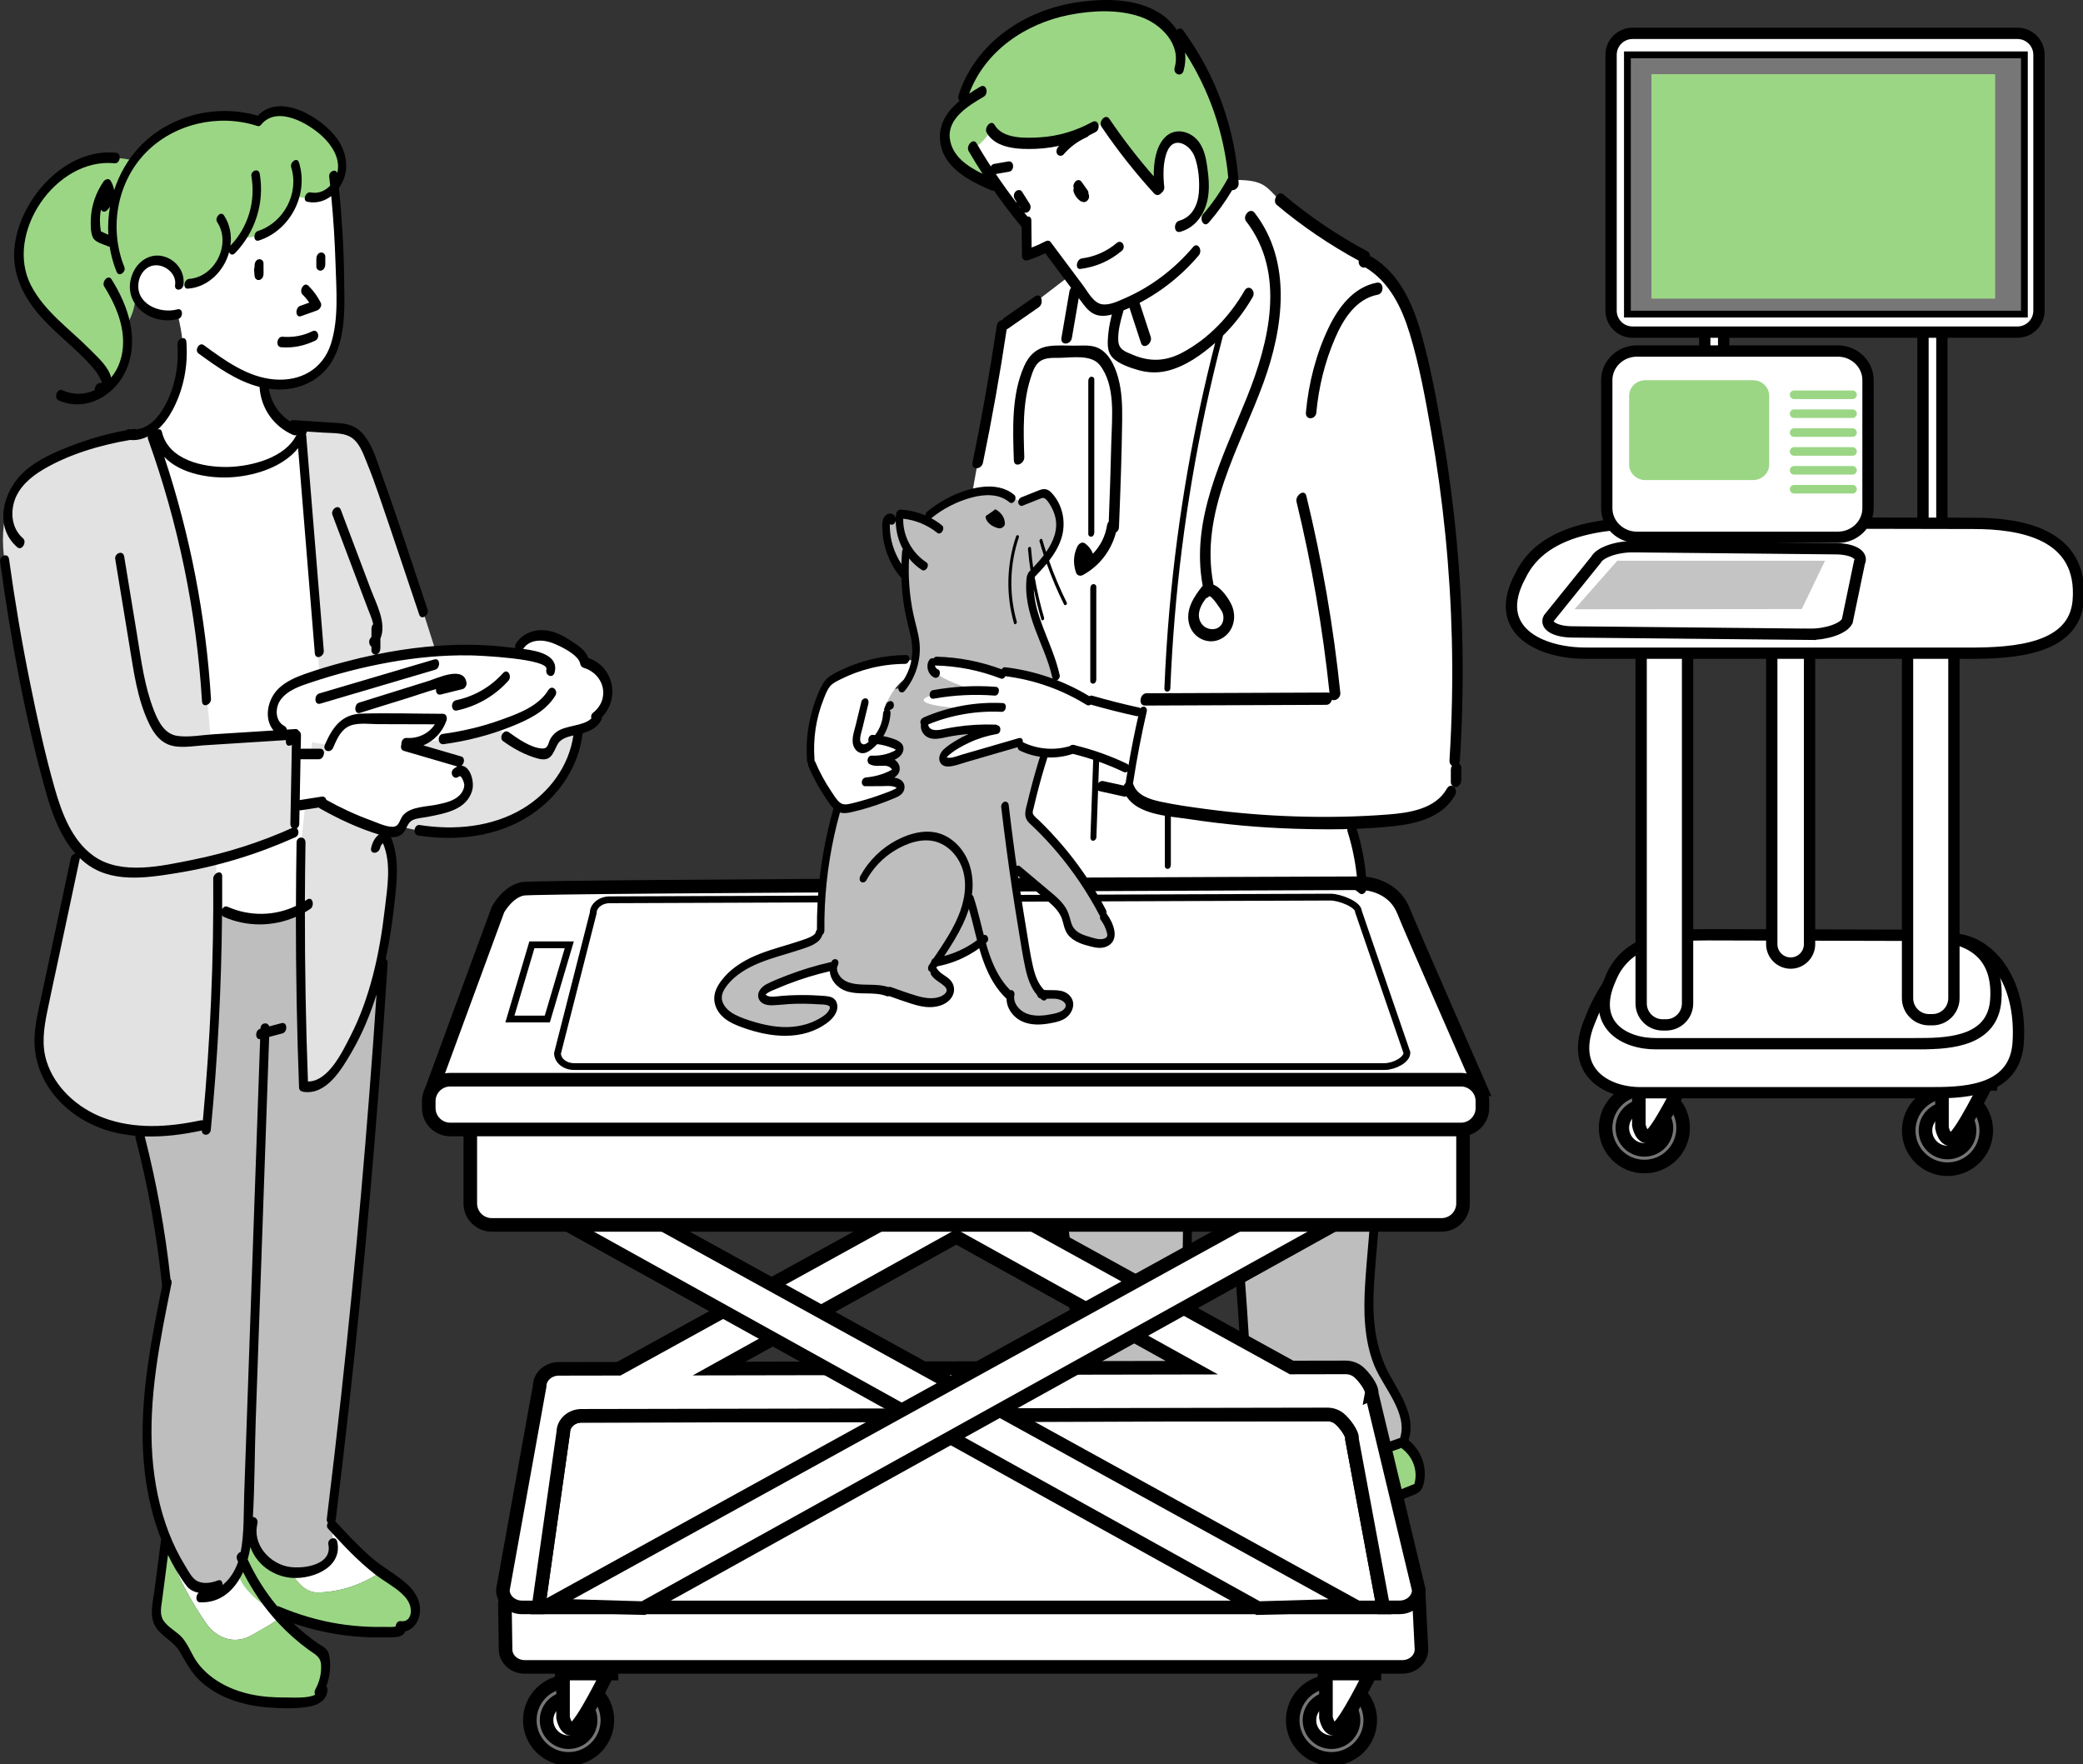 <svg fill="none" height="426" viewBox="0 0 503 426" width="503" xmlns="http://www.w3.org/2000/svg" xmlns:xlink="http://www.w3.org/1999/xlink"><rect x="0" y="0" width="503" height="426" fill="#333333" stroke="none"/><clipPath id="a"><path d="m0 0h503v426h-503z"/></clipPath><g clip-path="url(#a)"><path d="m60.708 394.892c2.257-1.353 4.864-2.587 6.78-4.257-.285-.364-.562-.744-.832-1.148 0 0-4.864-5.832-8.222-12.424 0 0 2.052-4.534 1.513-10.049 0 0-17.949-6.774-19.787 4.407-.111.673-.23 1.377-.341 2.097 2.986 6.529 6.02 13.049 10.504 19.206 2.598 3.023 6.487 4.321 10.385 2.16z" fill="#fff"/><path d="m78.443 400.186c-1.164-2.888-6.543-3.877-10.955-9.551-1.917 1.67-4.523 2.904-6.78 4.257-3.889 2.161-7.787.863-10.385-2.16-4.483-6.156-7.517-12.677-10.504-19.206-.951 5.801-2.044 12.709-2.044 15.21 0 2.809 1.355 4.051 3.786 6.481 2.432 2.429 3.224 4.099 5.014 7.019 1.798 2.92 7.921 8.277 18.147 9.029 10.226.76 13.284-.989 12.951-3.838 0 0 1.996-4.162.76-7.241z" fill="#9bd685"/><path d="m79.956 367.884c-3.596-3.592-18.242-8.72-19.906-1.376 1.941 3.26 4.238 6.473 7.145 9.377 3.026 3.023 4.761 8.214 9.085 8.641 5.664 0 11.145-1.851 15.779-5.033-3.953-3.331-9.093-8.601-12.104-11.601z" fill="#fff"/><path d="m67.195 375.876c-2.907-2.904-5.204-6.117-7.145-9.377-.04.166-.079.332-.103.514 0 0-4.325 9.615-1.838 14.585 2.163 4.32 8.547 7.889 8.547 7.889s12.872 5.643 27.36 4.859c4.222-.229 5.838-2.595 6.273-4.859.436-2.271-.918-5.499-4.538-7.343-.966-.491-2.25-1.448-3.691-2.659-4.634 3.181-10.115 5.033-15.779 5.033-4.325-.435-6.052-5.619-9.085-8.642z" fill="#9bd685"/><path d="m305.098 354.305c-6.344 1.978-10.091 5.863-9.513 9.322.721 4.297 3.747 5.04 10.812 4.32 7.066-.72 17.237-1.092 33.166-7.343 2.662-1.045 3.747-3.601 3.169-6.339-.579-2.738-2.234-4.898-3.676-6.339-1.433-1.432-8.871-4.613-15.359-2.738-6.487 1.876-8.087 5.833-18.599 9.117z" fill="#9bd685"/><path d="m262.427 72.668c-3.461 17.14-3.612 116.517.61 140.866l18.892-.079s21.149-81.009 19.28-141.942c0 0-7.224-8.214-20.904-8.214s-17.878 9.361-17.878 9.361z" fill="#fff"/><path d="m328.886 213.455h-46.949s-.19-31.171-.19-44.275c0-41.917 13.6-89.983 13.6-89.983s-7.525-13.579-8.721-23.518c0 0 4.135-12.242 11.415-12.242 7.279 0 7.604 1.551 11.176 5.112 3.573 3.569 20.635 13.722 20.635 13.722l-3.549 136.656s2.583 10.921 2.583 14.537z" fill="#fff"/><path d="m240.795 45.011 7.065 9.528v6.718s3.668-.673 5.189-1.551c0 0 6.796 9.52 9.37 12.962 2.575 3.442 5.505 2.849 7.953 1.44 0 0-1.608 4.898-1.608 7.636s.879 5.634 9.228 6.623c7.28.863 13.886-5.721 17.348-9.18 3.461-3.458 5.861-7.676 5.861-7.676s-4.277-6.497-8.309-13.2c0 0 2.448-4.906 2.012-10.533-.357-4.566-2.068-18.47-6.598-24.777-8.761-12.194-15.225-19.76-33.396-14.869-14.195 3.83-22.726 17.702-22.924 24.919s8.793 11.957 8.793 11.957z" fill="#fff"/><path d="m79.956 367.884c9.886-76.15 12.111-135.476 12.111-135.476l-19.589-12.749c-8.341 4.97-20.254 0-20.254 0l-25.91 3.672s3.168 29.097 7.422 49.981c4.254 20.883 6.63 37.24 6.63 37.24s-4.974 19.728-4.974 37.019c0 17.29 7.834 31.685 11.082 34.937 2.099 2.097 6.107 2.145 7.842 1.148 1.735-.997 5.624-5.184 5.624-16.642 0 0 0 11.561 10.274 12.638 10.274 1.084 10.923-4.646 9.735-11.776z" fill="#bebebe"/><path d="m36.382 103.958c-.974 19.118 8.761 95.609 15.858 115.701 0 0 11.034 5.318 20.254 0 0 0 19.367-50.994.333-116.888h-18.599c-6.923 0-17.846 1.187-17.846 1.187z" fill="#fff"/><path d="m42.869 75.866s1.624 5.943 1.188 9.401c-.436 3.458-.974 12.962-7.137 18.153 0 0 2.527 12.155 18.71 10.802 5.188-.436 14.71-2.699 17.3-10.153 0 0-8.539-.973-9.188-11.664 0 0 7.881 1.883 12.547-2.374 4.658-4.257 6.377-9.077 5.838-21.714-.539-12.638-1.386-22.775-1.386-22.775s-8.887-12.551-23.914-10.715c-15.034 1.836-30.758 13.089-24.112 36.512 1.838 6.481 10.163 4.534 10.163 4.534z" fill="#fff"/><path d="m32.271 38.815s-10.163-3.458-19.573 5.183c-9.41 8.641-9.212 21.54-4.761 28.093 5.339 7.85 18.385 15.993 18.385 21.279 0 0 6.274-4.859 4.214-14.909 0 0 2.162-2.92 2.162-7.13 0 0-1.22-6.813 4.713-8.23 5.774-1.385 5.774 5.967 5.774 5.967s8.539.111 11.137-8.428c0 0 2.273-.111 4.325-3.244 0 0 9.41.538 12.761-10.05 0 0 6.654 2.358 10.313-3.023 5.798-8.539-12.69-23.439-19.288-14.909 0 0-10.385-3.466-19.035.76-8.65 4.226-11.137 8.641-11.137 8.641z" fill="#9bd685"/><path d="m49.895 271.729s4.547-51.16 1.014-93.124c-4.475-53.226-14.535-74.647-14.535-74.647s-7.969 1.836-14.021 3.276c0 0 3.977 63.742-3.881 99.653-2.463 11.261-7.525 33.972-8.666 41.078-1.133 7.107 1.299 22.466 23.938 25.355 5.577.712 16.151-1.583 16.151-1.583z" fill="#e2e2e2"/><path d="m77.144 163.055-4.412 40.405s-.998 16.856.951 59.2c0 0 10.123.72 18.385-30.253 2.598-9.733 4.254-24.919.071-34.858 0 0 6.281 4.471 20.69 3.316 14.781-1.187 25.878-11.958 26.749-24.484l-34.314-19.016s-13.498-42.661-16.436-48.113c-2.487-4.606-4.182-5.928-7.929-5.928s-8.072-.553-8.072-.553 3.311 45.153 4.325 60.284z" fill="#e2e2e2"/><path d="m124.726 157.943c1.442-2.809 4.468-5.049 7.502-4.328 3.025.72 8.942 3.743 8.942 6.766 0 0 5.482 1.155 5.482 6.338s-2.598 5.761-2.598 5.761 1.663 2.184-4.468 3.885c-3.525.982-5.481 1.441-6.202 3.459s-2.099 3.205-5.038 1.709c-2.931-1.496-5.695-2.319-8.048-6.046 0 0 1.252-11.356 4.428-17.552z" fill="#fff"/><path d="m22.353 107.234 6.487 27.942s3.747 24.635 5.909 32.556 1.877 11.237 10.955 11.237c6.78 0 25.665-1.725 25.665-1.725l-.285 23.621s-18.171 8.642-36.619 10.082c-9.228.72-17.45-2.445-22.346-20.021-4.903-17.575-9.284-44.236-10.955-55.029-1.584-10.224 1.061-18.162 7.066-22.617 5.996-4.455 14.131-6.046 14.131-6.046z" fill="#e2e2e2"/><path d="m240.795 45.012-5.91-9.077s2.884-1.44 4.468-4.756c0 0 5.188 9.219 27.684-1.733 0 0 7.28 11.166 12.397 16.278 0 0-.364-10.184 3.461-12.384 3.826-2.208 10.955 4.606 6.63 18.153l1.585 1.583 6.923-9.654s-3.026-25.354-14.274-35.151c0 0-7.351-10.659-26.821-5.761-19.462 4.898-24.944 19.736-23.938 22.759 0 0-4.76 2.738-4.76 8.499 0 7.494 12.547 11.237 12.547 11.237z" fill="#9bd685"/><path d="m262.427 72.668s1.157 7.85 1.157 19.95c0 13.073.031 36.188.031 36.188l.404 13.508.087 22.094.674 18.311s-.761 24.041-1.735 30.815h-39.907s5.189-59.77 12.848-101.251c3.747-20.322 6.401-33.49 6.401-33.49l15.723-12.052 4.325 5.927z" fill="#fff"/><path d="m314.406 121.138s6.923 28.955 7.786 47.101l-45.633.862s-3.018 13.049-3.874 20.076c-.539 4.424 6.052 5.959 12.547 6.901 15.122 2.192 32.136 2.841 41.071 2.841s23.938-1.084 24.801-10.153c.864-9.077 1.236-47.773-2.74-74.615-2.448-16.563-5.949-37.977-11.676-45.233-3.541-4.479-6.836-6.663-6.836-6.663l-15.438 58.875z" fill="#fff"/><path d="m254.221 264.718s1.426 24.152 3.018 34.811c1.584 10.659 4.99 35.745 6.06 40.192 1.069 4.439 6.344 7.969 22.923 7.779 0 0 .753-65.08.753-70.35 0-1.235 4.428-1.591 9.767-2.152 0 0 4.768 49.031 4.768 66.891v12.385s18.607 1.012 37.562-6.339c0 0 2.004-5.444-2.812-12.392-4.824-6.948-6.424-11.957-5.624-22.617.8-10.659 3.073-37.018.602-49.838l-77.001 1.63z" fill="#bebebe"/><path d="m91.426 159.232c-8.111 1.535-26.259 4.772-25.665 13.398.285 4.178 8.04 10.619 41.523 5.903 11.248-1.583 31.051-7.502 25.894-16.587-2.44-4.296-18.108-7.177-41.752-2.714z" fill="#fff"/><path d="m71.67 182.142h6.519l1.434-2.28s1.988-6.219 7.763-6.219h16.729c3.763 0 3.169 4.035-5.766 6.481 0 0 7.644 2.445 12.254 3.6l.578 2.161s1.877 1.297 1.877 3.885-1.433 4.637-8.507 6.054c-4.325.862-6.234.68-7.454 3.814-.887 2.279-6.78.855-11.723-1.662-4.943-2.516-8.103-4.123-8.103-4.123l-6.171 1.1.578-12.819z" fill="#fff"/><path d="m406.441 272.339c0 5.159-4.19 9.338-9.362 9.338-5.173 0-9.363-4.187-9.363-9.338 0-5.152 4.19-9.338 9.363-9.338 5.172 0 9.362 4.186 9.362 9.338z" fill="#757575" stroke="#000" stroke-miterlimit="10" stroke-width="3.28"/><path d="m402.402 272.338c0 2.936-2.385 5.31-5.323 5.31-2.939 0-5.323-2.374-5.323-5.31s2.384-5.31 5.323-5.31c2.938 0 5.323 2.382 5.323 5.31z" fill="#fff" stroke="#000" stroke-miterlimit="10" stroke-width="3.28"/><path d="m395.748 260.745v10.952s.665 3.545 2.677 2.58c2.004-.965 8.024-13.207 8.024-13.207z" fill="#fff" stroke="#000" stroke-miterlimit="10" stroke-width="3.28"/><path d="m407.439 254.62h-12.032v6.442h12.032z" fill="#fff" stroke="#000" stroke-miterlimit="10" stroke-width="3.28"/><path d="m479.641 272.979c0 5.16-4.191 9.338-9.363 9.338-5.173 0-9.363-4.186-9.363-9.338 0-5.151 4.19-9.337 9.363-9.337 5.172 0 9.363 4.186 9.363 9.337z" fill="#757575" stroke="#000" stroke-miterlimit="10" stroke-width="3.28"/><path d="m475.609 272.98c0 2.936-2.385 5.31-5.323 5.31-2.939 0-5.323-2.374-5.323-5.31s2.384-5.31 5.323-5.31c2.938 0 5.323 2.382 5.323 5.31z" fill="#fff" stroke="#000" stroke-miterlimit="10" stroke-width="3.28"/><path d="m468.947 261.387v10.952s.665 3.545 2.677 2.58c2.004-.966 8.025-13.208 8.025-13.208z" fill="#fff" stroke="#000" stroke-miterlimit="10" stroke-width="3.28"/><path d="m480.647 255.27h-12.041v6.441h12.041z" fill="#fff" stroke="#000" stroke-miterlimit="10" stroke-width="3.28"/><path d="m467.157 263.855h-70.863c-8.452.056-17.767-5.167-12.206-17.805 4.515-11.664 13.347-19.815 21.767-19.815l65.571.523c8.421 0 16.975 9.464 15.914 25.117-.8 11.047-11.755 11.973-20.175 11.973z" fill="#fff" stroke="#000" stroke-miterlimit="10" stroke-width="2.73"/><path d="m463.759 252.017h-63.86c-7.621.047-16.009-4.534-11.003-15.645 4.064-10.256 15.834-10.659 23.415-10.659l52.169.134c7.588 0 18.416 1.892 17.458 15.645-.721 9.71-10.591 10.517-18.179 10.517z" fill="#fff" stroke="#000" stroke-miterlimit="10" stroke-width="2.73"/><path d="m432.407 232.55c-2.511 0-4.563-2.05-4.563-4.558v-70.477c0-2.508 2.052-4.558 4.563-4.558s4.562 2.05 4.562 4.558v70.477c0 2.508-2.051 4.558-4.562 4.558z" fill="#fff" stroke="#000" stroke-miterlimit="10" stroke-width="2.73"/><path d="m466.642 129.739c-1.259 0-2.281-1.029-2.281-2.279v-49.751c0-1.25 1.029-2.279 2.281-2.279s2.281 1.029 2.281 2.279v49.751c0 1.258-1.029 2.279-2.281 2.279z" fill="#fff" stroke="#000" stroke-miterlimit="10" stroke-width="2.73"/><path d="m413.943 129.32c-1.26 0-2.282-1.029-2.282-2.279v-49.751c0-1.25 1.03-2.279 2.282-2.279 1.259 0 2.281 1.029 2.281 2.279v49.751c0 1.258-1.03 2.279-2.281 2.279z" fill="#fff" stroke="#000" stroke-miterlimit="10" stroke-width="2.73"/><path d="m402.322 141.341h-.831c-2.866 0-5.189 2.32-5.189 5.183v95.768c0 2.862 2.323 5.183 5.189 5.183h.831c2.866 0 5.189-2.321 5.189-5.183v-95.768c0-2.863-2.323-5.183-5.189-5.183z" fill="#fff" stroke="#000" stroke-miterlimit="10" stroke-width="2.73"/><path d="m465.818 140.098h.824c2.867 0 5.188 2.326 5.188 5.183v95.76c0 2.864-2.329 5.183-5.188 5.183h-.824c-2.867 0-5.188-2.327-5.188-5.183v-95.76c0-2.865 2.329-5.183 5.188-5.183z" fill="#fff" stroke="#000" stroke-miterlimit="10" stroke-width="2.73"/><path d="m475.522 157.721h-92.432c-11.026.055-23.169-5.437-15.922-18.739 5.886-12.282 22.916-12.764 33.895-12.764l75.504.158c10.979 0 26.655 2.263 25.277 18.747-1.038 11.632-15.328 12.606-26.314 12.606z" fill="#fff" stroke="#000" stroke-miterlimit="10" stroke-width="2.73"/><path d="m487.181 8.056h-92.954c-2.865 0-5.188 2.321-5.188 5.183v61.772c0 2.863 2.323 5.183 5.188 5.183h92.954c2.866 0 5.189-2.321 5.189-5.183v-61.772c0-2.863-2.323-5.183-5.189-5.183z" fill="#fff" stroke="#000" stroke-miterlimit="10" stroke-width="2.73"/><path d="m488.845 13.239h-95.862v62.603h95.862z" fill="#777" stroke="#000" stroke-miterlimit="10" stroke-width="1.64"/><path d="m481.787 17.908h-82.997v54.199h82.997z" fill="#9bd685"/><path d="m443.805 129.739h-48.525c-4 0-7.279-3.157-7.279-7.011v-30.957c0-3.854 3.271-7.011 7.279-7.011h48.525c4.001 0 7.28 3.157 7.28 7.011v30.957c0 3.854-3.272 7.011-7.28 7.011z" fill="#fff" stroke="#000" stroke-miterlimit="10" stroke-width="2.73"/><path d="m423.321 115.923h-26.013c-2.146 0-3.905-1.694-3.905-3.759v-16.602c0-2.065 1.759-3.759 3.905-3.759h26.013c2.147 0 3.905 1.694 3.905 3.759v16.602c0 2.065-1.758 3.759-3.905 3.759z" fill="#9bd685"/><path d="m437.041 153.155-57.389-.57c-4.04-.039-6.582-1.519-5.664-3.284l11.415-14.149c.927-1.765 4.982-3.181 9.022-3.141l48.937.49c4.04.04 6.582 1.52 5.663 3.284l-2.962 14.228c-.919 1.765-4.983 3.182-9.022 3.134z" fill="#fff" stroke="#000" stroke-miterlimit="10" stroke-width="2.73"/><path d="m447.346 96.361h-14.107c-.571 0-1.038-.467-1.038-1.037 0-.57.467-1.037 1.038-1.037h14.107c.57 0 1.038.467 1.038 1.037 0 .57-.468 1.037-1.038 1.037z" fill="#9bd685"/><path d="m447.346 100.927h-14.107c-.571 0-1.038-.467-1.038-1.037s.467-1.037 1.038-1.037h14.107c.57 0 1.038.467 1.038 1.037s-.468 1.037-1.038 1.037z" fill="#9bd685"/><path d="m447.346 105.485h-14.107c-.571 0-1.038-.466-1.038-1.036s.467-1.037 1.038-1.037h14.107c.57 0 1.038.467 1.038 1.037s-.468 1.036-1.038 1.036z" fill="#9bd685"/><path d="m447.346 110.043h-14.107c-.571 0-1.038-.467-1.038-1.037 0-.569.467-1.036 1.038-1.036h14.107c.57 0 1.038.467 1.038 1.036 0 .57-.468 1.037-1.038 1.037z" fill="#9bd685"/><path d="m447.346 114.602h-14.107c-.571 0-1.038-.467-1.038-1.037s.467-1.037 1.038-1.037h14.107c.57 0 1.038.467 1.038 1.037s-.468 1.037-1.038 1.037z" fill="#9bd685"/><path d="m447.346 119.167h-14.107c-.571 0-1.038-.467-1.038-1.037 0-.569.467-1.036 1.038-1.036h14.107c.57 0 1.038.467 1.038 1.036 0 .57-.468 1.037-1.038 1.037z" fill="#9bd685"/><path d="m287.466 274.704c-2.234.863-1.584 4.677-1.6 6.45-.095 7.296-.19 14.6-.277 21.896-.183 14.347-.365 28.694-.555 43.041-3.652.174-7.303-.079-10.884-.879-3.311-.743-8.634-1.685-9.695-5.428-1.164-4.099-1.568-8.594-2.25-12.796-.657-4.044-1.275-8.088-1.853-12.139-2.369-16.634-4.032-33.355-5.03-50.123-.103-1.686-2.25-.808-2.163.617.84 14.094 2.147 28.148 3.945 42.154.919 7.138 1.965 14.26 3.145 21.366.578 3.482 1.156 6.964 1.814 10.43.467 2.461 1.212 4.448 3.485 5.729 5.878 3.316 13.799 4.036 20.389 3.546.618-.048 1.228-.602 1.236-1.251.15-11.878.301-23.756.459-35.634.079-5.863.151-11.735.222-17.599.04-2.864.071-5.721.111-8.586.024-1.575.04-3.149.063-4.724.008-.871.182-2.24.032-3.063.515.459 1.394.38 1.663-.609.389-1.432-.586-3.031-2.249-2.39z" fill="#000"/><path d="m297.708 274.435c-.158-1.677-2.305-.815-2.163.618 2.139 22.22 3.779 44.488 4.92 66.788.087 1.686 2.233.807 2.162-.617-1.141-22.3-2.78-44.56-4.919-66.789z" fill="#000"/><path d="m340.141 347.776c1.846-5.61-1.924-10.991-4.57-15.787-3.731-6.782-4.246-14.252-3.778-21.841.475-7.763 1.441-15.463 1.608-23.249.174-8.072-.151-16.144-.951-24.176-.166-1.677-2.305-.815-2.162.618.808 8.095 1.156 16.238.942 24.373-.198 7.502-1.125 14.924-1.584 22.395-.404 6.544-.285 13.349 2.178 19.522 2.123 5.318 8.23 11.569 6.258 17.615-.087 0-.174.016-.261.04-1.292.459-2.575.91-3.866 1.369-.626.221-1.03.878-.958 1.543.063.569.586 1.147 1.204.926 1.291-.459 2.582-.91 3.865-1.369.095-.032.19-.088.277-.143 2.789 1.994 4.135 5.429 3.2 8.721-3.643 1.448-7.287 2.896-10.931 4.344-1.227.491-1.18 3.039.254 2.469 2.962-1.179 5.933-2.358 8.895-3.537 2.495-.989 3.652-1.156 4.143-3.917.657-3.712-.824-7.597-3.747-9.924z" fill="#000"/><path d="m248.66 49.237c-.625-.989-1.251-1.97-1.877-2.96-.349-.554-1.109-.459-1.521-.048-.467.459-.594 1.234-.238 1.796.135.206.262.411.397.625-.016.467.182.886.641 1.124-.032-.016-.055-.032-.071-.04.008 0 .016.016.039.032.056.04.111.079.167.127.008 0 .024.024.032.032.039.063.079.127.118.182 0 .008.008.024.008.024.024.063.024.245.032.087 0-.016 0-.032 0-.04v.135c.032.451.38.878.808.95.38.214.911.095 1.228-.222.467-.459.594-1.234.237-1.796z" fill="#000"/><path d="m262.918 46.966c-.023-.063-.063-.127-.087-.198.032-.277-.024-.562-.198-.807-.047-.063-.095-.127-.142-.19-.008-.016-.016-.04-.032-.055l-1.291-1.828c-.887-1.179-2.353.451-1.87 1.551-.103.293-.126.617-.023.926.301.863.823 1.606 1.56 2.144.166.127.341.182.499.19.903.491 1.996-.736 1.576-1.741z" fill="#000"/><path d="m269.628 58.709c-2.393 2.01-5.268 3.276-8.373 3.688-1.323.174-1.743 2.73-.317 2.54 3.755-.491 7.066-1.947 9.965-4.384 1.109-.934.008-2.928-1.283-1.852z" fill="#000"/><path d="m243.44 38.989c-1.132.198-2.257.396-3.39.594-1.323.23-1.283 2.738.253 2.469 1.133-.198 2.258-.396 3.391-.594 1.323-.23 1.283-2.738-.254-2.469z" fill="#000"/><path d="m261.667 30.886c-2.353 1.052-4.42 2.603-6.107 4.55-.412.475-.65 1.234-.238 1.796.364.491 1.117.522 1.521.048 1.568-1.812 3.43-3.189 5.616-4.17 1.251-.562.697-2.896-.792-2.232z" fill="#000"/><path d="m146.668 415.364c0 5.16-4.191 9.338-9.363 9.338-5.173 0-9.363-4.186-9.363-9.338 0-5.151 4.19-9.338 9.363-9.338 5.172 0 9.363 4.187 9.363 9.338z" fill="#757575" stroke="#000" stroke-miterlimit="10" stroke-width="3.28"/><path d="m142.628 415.365c0 2.935-2.384 5.309-5.323 5.309s-5.323-2.381-5.323-5.309 2.384-5.31 5.323-5.31 5.323 2.374 5.323 5.31z" fill="#fff" stroke="#000" stroke-miterlimit="10" stroke-width="3.28"/><path d="m135.966 403.771v10.953s.666 3.545 2.678 2.579c2.004-.965 8.024-13.207 8.024-13.207z" fill="#fff" stroke="#000" stroke-miterlimit="10" stroke-width="3.28"/><path d="m147.674 397.654h-12.04v6.442h12.04z" fill="#fff" stroke="#000" stroke-miterlimit="10" stroke-width="3.28"/><path d="m330.89 415.364c0 5.16-4.191 9.338-9.363 9.338-5.173 0-9.363-4.186-9.363-9.338 0-5.151 4.19-9.338 9.363-9.338 5.172 0 9.363 4.187 9.363 9.338z" fill="#757575" stroke="#000" stroke-miterlimit="10" stroke-width="3.28"/><path d="m326.85 415.365c0 2.935-2.384 5.309-5.323 5.309s-5.323-2.381-5.323-5.309 2.384-5.31 5.323-5.31 5.323 2.374 5.323 5.31z" fill="#fff" stroke="#000" stroke-miterlimit="10" stroke-width="3.28"/><path d="m320.188 403.771v10.953s.665 3.545 2.677 2.579c2.005-.965 8.025-13.207 8.025-13.207z" fill="#fff" stroke="#000" stroke-miterlimit="10" stroke-width="3.28"/><path d="m331.896 397.654h-12.041v6.442h12.041z" fill="#fff" stroke="#000" stroke-miterlimit="10" stroke-width="3.28"/><path d="m338.636 402.497h-211.922c-2.542 0-4.626-1.899-4.626-4.217l-.166-10.984c0-2.319 11.113-42.4 13.664-42.4l190.012-.348c1.165 0 2.234.396 3.05 1.052 1.196.958 14.195 37.929 13.941 39.361l.665 13.319c0 2.318-2.083 4.217-4.625 4.217z" fill="#fff" stroke="#000" stroke-miterlimit="10" stroke-width="3.28"/><path d="m323.396 342.53c-.776-.617-1.79-.989-2.891-.989l-180.103.332c-2.408 0-4.388 1.789-4.388 3.973l-5.996 42.289h204.008l-7.556-40.611c.245-1.354-1.941-4.084-3.074-4.986z" fill="#fff" stroke="#000" stroke-miterlimit="10" stroke-width="3.28"/><path d="m331.222 336.523c.262-1.432-2.043-4.336-3.239-5.294-.816-.656-1.886-1.052-3.05-1.052l-13.038.024-69.136-38.103 85.461-47.433h-23.066l-74.229 40.904-74.221-40.904h-23.067l85.462 47.433-69.683 38.403-14.487.024c-2.543 0-4.626 1.899-4.626 4.218l-8.872 49.173c0 2.319 2.083 4.21 4.626 4.21h3.968l5.997-42.289c0-2.184 1.972-3.972 4.388-3.972l180.103-.332c1.109 0 2.115.371 2.891.989 1.133.902 3.319 3.64 3.073 4.985l7.557 40.611h3.945c2.543 0 4.626-1.899 4.626-4.209l-11.367-47.394zm-100.305-37.849 56.897 31.574-114.175.214z" fill="#fff" stroke="#000" stroke-miterlimit="10" stroke-width="3.28"/><path d="m338.914 219.952c-2.678-6.679-10.028-6.679-10.028-6.679s-198.94.665-202.615 1.338c-3.676.665-6.02 5.009-6.02 5.009l-15.716 42.756 253.096.665s-16.998-38.776-18.725-43.089z" fill="#fff" stroke="#000" stroke-miterlimit="10" stroke-width="3.28"/><path d="m334.399 257.532h-195.795c-2.186 0-3.976-1.448-3.976-3.213l8.618-33.845c0-1.765 1.79-3.205 3.976-3.205l174.075-.649c2.186 0 6.749 1.741 6.749 3.506l11.699 34.067c0 1.764-3.16 3.339-5.346 3.339z" fill="#fff" stroke="#000" stroke-miterlimit="10" stroke-width="1.64"/><path d="m132.164 246.051h-9.03l5.307-17.916h9.03z" fill="#fff" stroke="#000" stroke-miterlimit="10" stroke-width="1.64"/><path d="m132.291 293.103 171.516 95.197 23.067-.672-171.517-94.525z" fill="#fff" stroke="#000" stroke-miterlimit="10" stroke-width="3.28"/><path d="m326.874 293.103-171.517 95.197-23.066-.672 171.516-94.525z" fill="#fff" stroke="#000" stroke-miterlimit="10" stroke-width="3.28"/><path d="m118.754 268.104h229.348c2.868 0 5.189 2.327 5.189 5.184v17.298c0 2.865-2.329 5.184-5.189 5.184h-229.348c-2.868 0-5.189-2.327-5.189-5.184v-17.298c0-2.865 2.329-5.184 5.189-5.184z" fill="#fff" stroke="#000" stroke-miterlimit="10" stroke-width="3.28"/><path d="m108.726 260.706h244.058c2.867 0 5.188 2.327 5.188 5.183v1.654c0 2.865-2.329 5.183-5.188 5.183h-244.058c-2.868 0-5.189-2.326-5.189-5.183v-1.654c0-2.864 2.329-5.183 5.189-5.183z" fill="#fff" stroke="#000" stroke-miterlimit="10" stroke-width="3.28"/><g fill="#000"><path d="m249.936 71.568c-2.472 1.725-4.951 3.442-7.423 5.167-.205.142-.348.332-.459.538-.602.063-1.228.53-1.354 1.361-1.648 11.071-3.597 22.086-5.854 33.046-.396 1.931 2.162 1.772 2.519.047 2.202-10.683 4.111-21.421 5.727-32.207.111-.04.229-.095.348-.182l7.422-5.167c1.291-.902.642-3.688-.926-2.603z"/><path d="m323.658 167.288c-1.648-16.017-4.405-31.899-8.207-47.543-.443-1.836-2.74-.095-2.368 1.424 3.691 15.186 6.337 30.601 7.969 46.135-.119-.048-.254-.079-.412-.079-14.599.055-29.198.118-43.796.174-1.577 0-2.076 2.975-.365 2.967 14.599-.055 29.198-.118 43.796-.174.697 0 1.188-.585 1.363-1.242.776.459 2.146-.42 2.02-1.67z"/><path d="m349.385 190.435c-2.812 4.962-9.148 5.848-14.329 6.244-7.374.57-14.789.688-22.179.459-7.256-.23-14.496-.823-21.688-1.789-3.62-.482-7.28-.989-10.852-1.756-2.59-.562-5.703-1.449-6.662-4.21-.626-1.805-2.891-.079-2.368 1.424 2.075 5.967 10.622 6.188 15.787 6.972 8.42 1.282 16.911 2.057 25.419 2.326 8.047.254 16.262.246 24.278-.649 5.592-.625 11.604-2.223 14.575-7.462.871-1.543-.998-3.284-1.973-1.559z"/><path d="m332.45 68.261c-5.608 1.076-9.228 5.919-11.573 10.778-3.089 6.41-4.871 13.453-5.529 20.527-.182 1.955 2.353 1.836 2.519.048.571-6.165 2.044-12.179 4.492-17.876 1.996-4.653 5.045-9.567 10.384-10.596 1.537-.293 1.497-3.221-.293-2.88z"/><path d="m352.316 184.334c.111-.198.198-.428.214-.705 1.101-17.631.864-35.325-.768-52.916-.824-8.863-1.996-17.702-3.517-26.471-1.402-8.071-2.899-16.253-5.173-24.127-2.02-7.003-5.259-14.117-11.723-18.043-1.465-.894-2.947 1.709-1.6 2.524 5.822 3.537 8.769 9.702 10.686 16.009 2.328 7.66 3.762 15.661 5.148 23.535 2.915 16.578 4.595 33.378 5.006 50.21.238 9.749.04 19.506-.57 29.24-.039.665.23 1.084.602 1.29-.19.332-.277.736-.277 1.123v2.92c0 .713.729 1.267 1.41 1.085.8-.222 1.117-1.053 1.117-1.797v-2.92c0-.396-.23-.744-.547-.942z"/><path d="m44.279 68.854c.475-3.189-1.711-6.125-4.792-6.948-3.176-.847-6.123 1.092-7.383 3.973-3.137 7.17 4.182 12.986 10.979 11.11 1.196-.332 1.164-2.675-.23-2.295-4.309 1.195-10.274-1.385-9.371-6.631.38-2.208 2.099-4.154 4.483-4.004 2.376.15 4.689 2.295 4.317 4.756-.23 1.551 1.79 1.44 2.004.04z"/><path d="m62.719 41.988c-.261-1.543-2.234-.752-2.012.57 1.046 6.101-.776 12.282-5.062 16.768.341-2.501-.095-5.096-1.56-7.312-.792-1.203-2.321.586-1.64 1.622 3.462 5.254-.483 13.247-6.772 13.706-1.244.095-1.64 2.461-.293 2.358 4.919-.364 8.713-4.273 9.949-8.816.238.562.824.871 1.434.237 4.887-5.065 7.153-12.187 5.957-19.142z"/><path d="m72.201 39.251c-.452-1.448-2.257-.071-1.885 1.132 1.964 6.291-1.79 13.382-8.04 15.399-1.18.38-1.141 2.738.23 2.295 7.644-2.469 12.088-11.19 9.695-18.826z"/><path d="m103.244 147.173c-3.612-10.715-7.034-21.524-10.899-32.152-1.363-3.735-2.764-9.417-6.377-11.696-1.846-1.163-4.103-1.163-6.21-1.305-2.97-.198-5.941-.396-8.903-.586-.317-.024-.586.111-.784.316-2.772-1.748-4.642-4.597-5.133-7.873.444.055.887.103 1.331.135 6.004.396 11.692-2.247 14.432-7.739 2.907-5.824 2.479-12.883 2.4-19.198-.095-7.241-.523-14.473-1.252-21.683.277-.396.531-.815.752-1.25 1.798-3.561 1.022-7.565-1.252-10.723-3.588-4.978-13.719-11.213-19.098-5.468-10.028-2.983-21.514-.071-28.674 7.644-2.764 2.975-4.784 6.536-6.02 10.343-.111-.783-.388-1.559-.84-2.295-.444-.72-1.355-.34-1.727.206-1.814 2.643-2.907 5.706-3.05 8.918-.055 1.361-.095 3.086.404 4.384.531 1.393 2.479 1.741 3.771 2.326.127.055.245.079.364.079.325 2.065.879 4.107 1.671 6.062.57 1.409 2.361.048 1.885-1.132-3.731-9.227-1.853-20.401 5.149-27.602 6.796-6.995 17.514-9.464 26.758-6.529.063.024.127.032.19.04.269.15.61.103.943-.301 3.865-4.748 11.533-.261 14.876 2.92 2.147 2.042 4.095 5.041 3.612 8.135-.032.206-.079.411-.127.609-.388-1.132-2.083-.356-1.941.871.087.728.158 1.464.238 2.192-1.204 1.266-2.867 2.018-4.697 1.638-1.267-.261-2.067 2.01-.816 2.263 2.163.451 4.159-.15 5.767-1.377.523 5.444.871 10.905 1.038 16.373.182 6.252.816 13.231-1.109 19.293-1.949 6.141-7.359 9.124-13.648 8.61-6.487-.53-11.985-4.59-17.07-8.293-1.101-.807-2.289 1.266-1.275 2.01 4.507 3.284 9.307 6.726 14.765 8.095v.127c.341 5.08 3.454 9.472 8.135 11.475.277.118.539.094.768-.024-2.662 5.531-10.852 7.581-16.357 7.739-5.988.166-14.52-1.591-16.12-8.412-.158-.68-.618-.791-1.061-.585 1.545-1.385 2.812-3.182 3.723-4.931 2.614-5.017 3.667-10.636 3.232-16.262-.127-1.686-2.273-.815-2.163.617.348 4.55-.372 9.092-2.257 13.263-1.45 3.213-3.992 6.845-7.652 7.24-.174-.095-.388-.134-.65-.095-.198.032-.404.072-.602.103-.135-.016-.277-.031-.412-.055-.317-.048-.586.063-.784.253-4.555.831-8.998 2.113-13.323 3.775-3.881 1.495-7.794 3.197-10.995 5.927-5.252 4.479-7.921 13.421-1.996 18.549 1.101.957 2.4-1.282 1.378-2.161-2.614-2.263-3.089-5.911-2.044-9.084 1.109-3.355 3.976-5.777 6.923-7.526 6.274-3.703 13.783-5.911 20.983-7.13 1.552.151 2.986-.197 4.293-.862-.04.213-.032.435.04.649 7.327 20.392 11.715 41.719 13.038 63.346.103 1.686 2.25.807 2.163-.617-1.22-19.878-5.022-39.535-11.28-58.432 3.992 4.21 11.319 5.333 16.769 4.882 5.553-.459 11.993-2.556 15.549-6.995 1.347 16.515 2.693 33.022 4.04 49.537.135 1.686 2.281.816 2.163-.617-1.41-17.291-2.82-34.589-4.238-51.88-.008-.134-.04-.245-.071-.348.087-.229.166-.459.238-.696 1.355.087 2.717.182 4.072.269 2.345.158 5.252-.072 7.161 1.543 1.711 1.456 2.511 3.941 3.335 5.951 1.006 2.437 1.893 4.922 2.757 7.414 3.327 9.647 6.527 19.341 9.79 29.011.523 1.551 2.464.071 2.028-1.219zm-78.879-91.312c-.317-1.788-.309-3.561.016-5.262.285.522.879.775 1.489.15.261-.261.483-.538.689-.823-.396 2.224-.531 4.495-.404 6.758l-1.79-.815z"/><path d="m132.402 166.648c-2.424 3.917-7.232 5.658-11.367 7.145-4.578 1.654-9.315 2.77-14.139 3.427-1.323.182-1.291 2.675.253 2.469 5.6-.76 11.09-2.161 16.342-4.265 4.079-1.639 8.206-3.569 10.598-7.439.808-1.298-.8-2.778-1.687-1.337z"/><path d="m104.86 159.233c-9.26 2.738-18.512 5.468-27.771 8.206-1.283.38-1.244 2.904.254 2.469 9.26-2.738 18.512-5.468 27.771-8.207 1.284-.379 1.244-2.912-.253-2.468z"/><path d="m112.646 164.844c-.625-4.186-6.962-1.108-9.141-.428-5.6 1.749-11.192 3.49-16.792 5.239-1.275.396-1.236 2.928.253 2.469 4.135-1.29 8.262-2.58 12.397-3.862.491-.158 3.279-1.1 5.933-1.883-.103.752.269 1.535 1.164 1.314 1.743-.436 3.493-.863 5.236-1.298.618-.151 1.046-.934.958-1.543z"/><path d="m121.479 162.525c-3.058 3.387-6.924 5.602-11.383 6.56-1.315.285-1.275 2.793.253 2.469 4.824-1.029 9.118-3.522 12.413-7.178.95-1.052-.151-3.102-1.283-1.851z"/><path d="m142.058 158.893c-.468-1.354-1.418-2.264-2.662-3.134-1.79-1.258-3.715-2.532-5.83-3.181-3.319-1.021-6.963-.23-8.935 2.761-.261.396-.285.8-.174 1.14-.452-.047-.864-.087-1.22-.135-6.812-.862-13.727-.838-20.555-.142-3.945.396-7.858 1.013-11.739 1.804.657-.19.911-.918.911-1.527v-2.279c1.584-3.711-.99-8.396-2.313-11.894-2.416-6.402-4.832-12.796-7.24-19.198-.578-1.535-2.511-.063-2.028 1.219 1.909 5.065 3.826 10.129 5.735 15.202.903 2.397 1.814 4.795 2.717 7.201.412 1.084 1.093 2.548 1.386 3.972-.293.317-.412.792-.412 1.211v1.86c-.063.087-.119.166-.19.245-.618.68-.372 1.78.19 2.129v.949c0 .586.554 1.013 1.101.942-2.551.522-5.077 1.116-7.588 1.788-3.232.863-6.464 1.797-9.616 2.92-2.273.808-4.555 1.813-6.313 3.498-2.701 2.588-3.644 7.32-1.228 10.137-4.824.309-9.64.609-14.464.918-2.804.174-5.941.783-8.737.396-3.176-.443-4.665-3.545-5.711-6.22-2.25-5.769-3.042-11.981-4.032-18.058l-3.121-19.024c-.269-1.662-2.4-.815-2.163.617 1.133 6.893 2.265 13.785 3.398 20.678 1.046 6.378 1.917 13.08 4.737 18.968.966 2.018 2.305 4.052 4.42 5.009 2.63 1.195 5.988.483 8.753.309 6.638-.42 13.284-.847 19.922-1.266-.135.799.222 1.622 1.101 1.29.111-.04.214-.095.317-.143-.119 6.347-.238 12.693-.356 19.04-.008.49.174.831.436 1.02-7.699 3.459-15.779 6.046-24.064 7.7-7.375 1.472-17.213 3.814-23.858-.918-5.291-3.767-7.723-10.39-9.434-16.38-2.376-8.333-4.198-16.856-5.925-25.347-2.02-9.931-3.707-19.926-5.093-29.968-.23-1.67-2.36-.815-2.162.617 2.574 18.668 5.957 37.47 11.066 55.623 1.465 5.199 3.469 10.747 7.137 14.862-.491.095-.99.482-1.133 1.131-1.521 7.162-3.05 14.323-4.571 21.477l-2.281 10.739c-.729 3.442-1.64 6.916-1.869 10.445-.76 11.49 8.087 20.67 18.789 23.408 1.822.467 3.667.768 5.521.942-.016.15-.008.3.032.451 3.05 11.775 5.196 23.748 6.44 35.847-2.986 14.743-5.949 29.842-4.19 44.932.649 5.54 1.909 11.047 3.969 16.246-.032.095-.056.19-.071.293-.515 3.981-1.038 7.961-1.553 11.941-.38 2.905-1.402 6.418.388 9.053 1.537 2.256 4.19 3.3 5.632 5.69 1.56 2.604 2.764 5.112 5.038 7.209 4.499 4.163 10.614 5.959 16.619 6.394 3.216.23 6.812.364 9.989-.293 2.075-.427 3.881-1.582 4.111-3.822.048-.459-.087-.783-.301-.981.911-2.398 1.204-4.962.697-7.542-.333-1.669-1.489-2.009-2.828-2.935-1.489-1.037-2.915-2.161-4.277-3.356-.523-.451-1.03-.925-1.529-1.4 5.283 1.804 10.796 2.92 16.381 3.276 1.822.119 3.644.15 5.466.103 1.315-.032 3.081.158 4.277-.428.404-.197.705-.577.903-1.013 1.719-.395 2.986-1.97 3.398-3.766.641-2.825-.713-5.516-2.733-7.415-2.669-2.501-6.052-4.21-8.832-6.624-3.113-2.706-5.925-5.729-8.713-8.76-.024-.023-.048-.039-.071-.063.087-.15.15-.324.174-.53 4.246-34.629 7.723-69.361 10.4-104.148.768-9.979 1.473-19.965 2.107-29.952.032-.538-.166-.894-.459-1.076.919-4.337 1.576-8.729 2.067-13.128.602-5.445 1.347-11.158-.816-16.302 1.022.063 2.028-.127 2.844-.902 1.062-1.005.982-2.517 2.432-3.229 1.037-.506 2.574-.562 3.683-.791 4.143-.831 9.355-1.662 10.678-6.402.578-2.089-.483-5.816-2.59-5.935.704-.57.91-1.947-.072-2.232-3.049-.886-6.099-1.78-9.141-2.674 2.567-1.084 4.626-3.245 5.585-5.999.221-.633 0-1.622-.84-1.63-6.519-.016-13.07-.221-19.589-.047-4.911.126-7.121 3.347-8.935 7.525-.649 1.504 1.347 2.2 1.996.713.76-1.749 1.648-3.886 3.343-4.938 2.044-1.274 5.117-.76 7.422-.752 4.602.016 9.204.024 13.806.039-1.473 2.256-4.071 3.482-6.875 3.292-.816-.055-1.299.855-1.22 1.599-.214.609-.103 1.313.57 1.511 4.317 1.259 8.634 2.525 12.951 3.783-.285.127-.578.309-.895.562-1.117.918-.023 2.92 1.284 1.851.633-.514 1.267 1.686 1.275 1.884.055 1.005-.475 1.978-1.157 2.667-1.378 1.392-3.517 1.828-5.37 2.223-2.487.531-6.313.475-8.159 2.493-1.006 1.1-.887 2.928-2.725 2.88-1.648-.039-3.549-.973-5.093-1.535-3.731-1.361-7.335-3.031-10.796-4.969-.127-.491-.507-.879-1.149-.776-1.719.269-3.446.538-5.165.807-.04 0-.079.024-.111.032.063-3.292.119-6.576.182-9.868h4.436c1.347 0 1.782-2.548.317-2.54h-4.539c-.056 0-.111.016-.166.024l.063-3.261c.008-.562-.23-.918-.547-1.092-.158-.261-.412-.443-.737-.427-.713.047-1.426.095-2.139.134-.048-.356-.222-.68-.57-.862-2.289-1.195-2.297-4.4-.943-6.307 1.663-2.335 4.729-3.347 7.327-4.21 6.178-2.057 12.515-3.703 18.924-4.859 6.424-1.155 12.951-1.78 19.478-1.685 1.901.023 19.106.767 18.48 3.379-.372 1.559 1.608 2.31 1.996.712.975-4.052-3.81-5.16-7.62-5.642 0 0 0 0 .008-.016 1.553-2.358 4.69-2.327 7.074-1.417 1.814.689 6.297 2.794 6.701 5.002.063.348.214.585.396.728.103.11.238.197.412.253 5.022 1.488 6.527 7.51 2.297 10.857-.467.372-.554.926-.404 1.377-2.043 1.962-6.265 1.567-8.507 3.324-.562.443-1.014.949-1.37 1.566-.618 1.084-.484 2.485-2.115 2.366-2.686-.189-5.886-2.437-7.969-3.948-1.188-.863-2.471 1.369-1.378 2.16 2.542 1.844 5.418 3.419 8.467 4.226 3.058.807 3.502-1.092 4.658-3.363.697-1.369 2.297-1.876 3.858-2.232-1.062 7.423-5.822 13.848-12.223 17.686-7.454 4.464-16.46 5.255-24.904 3.949-1.323-.206-1.774 2.319-.317 2.54 9.229 1.425 19.193.293 27.114-4.953 6.757-4.479 11.629-11.641 12.563-19.744 1.878-.554 3.62-1.401 4.531-3.229.111-.229.159-.459.159-.688 4.325-4.456 2.867-12.211-3.311-14.252zm-67.615 239.418c1.505 1.1 2.97 1.623 3.089 3.688.119 2.097-.38 4.107-1.386 5.935-.246.451-.222.918-.056 1.282-1.758.942-5.759.649-6.86.665-2.915.031-5.854-.151-8.705-.768-4.903-1.068-9.711-3.474-12.777-7.549-1.402-1.868-2.123-4.163-3.612-5.967-1.347-1.63-3.525-2.556-4.681-4.321-.99-1.519-.491-3.458-.277-5.135.206-1.567.404-3.126.61-4.693.261-1.994.515-3.988.776-5.983 1.267 2.604 2.733 5.152 4.483 7.455.721.942 1.774 1.456 2.931 1.677-.768.618-.824 2.272.364 2.311 5.101.174 8.436-3.134 10.353-7.304 2.273 4.519 5.157 8.697 8.634 12.4 2.17 2.311 4.547 4.432 7.113 6.299zm7.945-61.407c-1.093 9.947-2.25 19.894-3.469 29.825-.056.443.063.76.261.958-.277.443-.341 1.013.04 1.424 3.604 3.917 7.232 7.858 11.462 11.11 2.012 1.551 4.317 2.754 6.21 4.448.974.87 1.822 1.907 2.178 3.197.467 1.717-.15 3.885-2.297 3.577-.634-.095-1.069.443-1.188 1.044-.04.095-.079.19-.103.293-.951.142-2.123.039-2.875.055-1.172.024-2.345.016-3.517-.031-2.471-.095-4.943-.333-7.383-.728-4.935-.8-9.719-2.232-14.321-4.171-.158-.071-.309-.087-.452-.071-2.86-3.426-5.252-7.233-7.121-11.292.285-.997.499-2.01.649-2.999 1.331 3.727 4.673 6.591 8.975 7.335 5.085.871 13.379-2.002 12.016-8.554-.341-1.646-2.463-.807-2.162.617 1.085 5.215-6.883 6.125-10.297 5.223-4.436-1.179-7.984-5.532-6.836-10.256.238-.973-.444-1.63-1.085-1.598.444-7.835.412-15.748.689-23.558.705-20.029 1.402-40.058 2.107-60.094.38-10.763.752-21.525 1.133-32.279 1.069-.285 2.139-.57 3.208-.855 1.291-.348 1.252-2.872-.254-2.469-.982.261-1.964.523-2.947.784-.333-1.148-2.052-.934-2.099.443v.119c-.04.008-.079.023-.119.031-1.228.325-1.252 2.612.032 2.501-1.283 36.599-2.566 73.198-3.85 109.798-.158 4.613.016 9.432-.84 13.991-.649.213-1.228 1.044-.895 1.804.087.206.182.403.269.601-.76 2.192-2.02 4.25-3.778 5.603.063-.736-.309-1.424-1.125-1.108-1.473.57-3.39.91-4.903.182-1.307-.625-2.17-2.398-2.923-3.616-1.6-2.572-2.923-5.294-4.016-8.119-2.281-5.904-3.509-12.163-3.969-18.462-1.022-14.047 1.853-28.014 4.626-41.704.095-.49-.024-.815-.245-1.005-1.252-11.64-3.335-23.162-6.226-34.502 4.586.158 9.204-.435 13.688-1.401.04 0 .071-.023.103-.031.008 1.479 2.02 1.329 2.163-.143 1.671-17.219 2.574-34.51 2.717-51.809.103.159.245.293.436.38 5.569 2.461 11.913 2.39 17.395-.016 0 13.762.246 27.515.768 41.269.024.554.428.878.927.965 5.624.989 9.386-5.46 11.755-9.536 2.558-4.399 4.515-9.116 6.028-13.967-2.178 32.319-5.014 64.597-8.539 96.797zm-10.749-136.902c.341-.166.618-.53.626-1.068.024-1.1.04-2.2.063-3.3.127.024.254.04.412.008 1.418-.221 2.836-.443 4.254-.657.071.087.15.167.269.23 4.499 2.532 9.26 4.78 14.219 6.291-.982.791-1.553 1.899-1.854 3.213-.372 1.646 1.822 1.511 2.155.039.119-.522.364-.878.689-1.155 2.107 4.906 1.038 10.802.444 15.922-.626 5.373-1.497 10.738-2.86 15.977-1.307 5.056-3.05 10.042-5.442 14.687-1.925 3.735-5.291 10.968-10.25 10.952-.507-13.611-.752-27.238-.737-40.864.444-.262.887-.531 1.315-.823 1.117-.76.554-3.15-.792-2.232-.174.119-.348.222-.523.332.016-4.692.063-9.385.143-14.085.032-1.67-2.131-1.591-2.155-.04-.087 5.104-.135 10.216-.15 15.32-5.173 2.461-11.169 2.564-16.516.198-.562-.245-1.046.087-1.299.594.016-2.659.016-5.318 0-7.977-.016-1.686-2.178-.791-2.162.617.15 19.483-.697 38.966-2.503 58.369-.158-.055-.341-.071-.562-.024-7.755 1.662-16.096 2.208-23.645-.696-6.115-2.35-11.597-7.288-13.561-13.666-1.196-3.894-.626-7.882.166-11.791.832-4.115 1.743-8.214 2.614-12.313 1.758-8.262 3.517-16.524 5.276-24.785 0-.032 0-.056.008-.087.349.34.713.672 1.093.981 6.25 5.152 14.702 3.862 22.108 2.675 9.989-1.591 19.676-4.566 28.896-8.705.871-.388.871-1.638.285-2.137z"/><path d="m26.94 67.445c-.824-1.306-2.471.617-1.766 1.749 3.335 5.31 5.862 11.775 3.826 18.035-.475 1.464-1.22 2.801-2.17 3.941-.578-2.58-3.359-5.025-5.109-6.798-4.887-4.946-10.899-9.077-14.195-15.376-6.59-12.59 5.965-31.005 20.159-29.572 1.339.135 1.782-2.398.317-2.54-12.468-1.25-23.692 11.688-24.548 23.392-.459 6.339 2.479 11.87 6.638 16.452 2.178 2.406 4.618 4.542 7.01 6.726 1.283 1.179 2.567 2.358 3.771 3.616.792.831 1.552 1.686 2.265 2.58.056.071 1.98 2.991 1.291 2.841-.951-.214-1.656.918-1.537 1.725-2.384 1.076-5.141 1.234-7.842.016-1.267-.57-2.155 1.868-.879 2.437 6.606 2.975 13.711-1.242 16.365-7.478 3.137-7.367.428-15.328-3.596-21.738z"/><path d="m63.63 63.544c0-.609-.626-1.092-1.204-.926-.689.19-.959.902-.959 1.543v.364c-.087.23-.127.475-.103.712.04.475.079.95.119 1.424.048.601.594 1.1 1.204.926.681-.19.958-.902.958-1.543 0-.831-.008-1.662-.016-2.493z"/><path d="m77.35 60.996c-.689.19-.959.902-.959 1.543v1.86c0 .609.626 1.084 1.204.926.689-.19.959-.902.959-1.543v-1.86c0-.609-.626-1.092-1.204-.926z"/><path d="m77.461 73.112c-.784-1.559-1.766-2.92-3.018-4.139-1.038-1.013-2.337 1.226-1.378 2.16.602.586 1.141 1.242 1.616 1.939-.737.261-1.473.522-2.202.791-1.252.451-1.204 2.991.254 2.469 1.283-.459 2.566-.918 3.842-1.377.649-.23 1.244-1.147.887-1.844z"/><path d="m75.377 80.004c-2.257 1.1-4.665 1.504-7.161 1.306-1.347-.103-1.782 2.429-.317 2.54 2.899.23 5.664-.356 8.262-1.622 1.236-.601.681-2.952-.792-2.232z"/><path d="m285.731 7.336c-.467-.633-1.093-.514-1.552-.095-1.149-1.749-2.725-3.252-4.587-4.344-5.616-3.292-12.792-3.268-19.05-2.406-12.911 1.773-24.959 9.733-29.071 22.498-.19.586-.047 1.06.246 1.353-2.788 2.342-4.935 5.294-4.737 9.156.349 6.782 6.939 10.121 12.397 12.464.222.095.435.103.625.047 2.044 2.92 4.207 5.769 6.488 8.523.071.087.142.158.222.214.023 2.374.047 4.748.071 7.122 0 .649.673 1.203 1.307 1.005 1.489-.467 2.915-1.052 4.309-1.733 2.82 3.775 5.64 7.557 8.468 11.332 1.132 1.512 2.194 3.134 4.135 3.632 1.798.459 3.715-.15 5.378-.791 7.398-2.857 13.973-7.613 19.098-13.65.99-1.163-.206-3.387-1.386-2.002-4.531 5.341-10.179 9.646-16.627 12.424-1.56.673-3.453 1.599-5.196 1.409-2.186-.237-3.485-2.904-4.681-4.503-2.535-3.395-5.062-6.782-7.597-10.169-.039-.048-.079-.087-.119-.127-.237-.499-.736-.783-1.425-.419-1.086.57-2.195 1.068-3.335 1.488-.024-2.168-.04-4.337-.064-6.497 0-.783-.443-1.052-.942-.981-4.563-5.563-8.666-11.466-12.286-17.686-.84-1.44-2.63.649-1.909 1.891 1.077 1.852 2.202 3.68 3.367 5.476-3.692-1.788-7.391-4.281-7.914-8.531-.602-4.883 4.587-7.969 8.183-10.082 1.275-.752.673-3.308-.856-2.414-.871.514-1.774 1.068-2.661 1.67 3.85-10.319 13.561-16.919 24.191-19.016 5.505-1.084 11.826-1.401 17.197.467 4.903 1.701 9.814 6.56 8.246 12.21-.468 1.678 1.679 2.485 2.154.775.412-1.472.507-2.944.349-4.368 5.846 9.092 9.426 19.443 10.432 30.221-.016.024-.032.04-.04.063-1.711 3.134-3.707 6.07-6.043 8.768-.998 1.155.19 3.379 1.386 2.002 2.115-2.437 3.992-5.041 5.632-7.811.705.071 1.639-.665 1.576-1.654-.84-13.302-5.497-26.162-13.379-36.916z"/><path d="m263.734 29.462c-3.905 2.144-8.214 3.442-12.666 3.703-3.39.198-8.943.419-10.891-2.999-.824-1.448-2.614.641-1.909 1.891 2.21 3.877 7.858 4.028 11.778 3.885 5.118-.182 10.06-1.606 14.544-4.067 1.299-.712.697-3.268-.856-2.414z"/><path d="m291.498 40.121c-.285-1.97-.713-3.996-1.862-5.666-1.932-2.817-5.972-3.877-8.459-1.155-2.107 2.303-2.614 5.967-2.567 9.29-3.857-4.408-7.43-9.037-10.717-13.888-.943-1.393-2.717.688-1.909 1.891 3.849 5.674 8.087 11.055 12.705 16.119.61.665 1.394.38 1.838-.198.388-.301.681-.791.618-1.369-.293-2.762-.365-6.117.776-8.728 1.616-3.688 5.41-1.496 6.511 1.306 1.014 2.603 1.291 6.07 1.062 8.831-.254 2.991-1.664 5.903-4.753 6.75-1.394.38-1.354 3.118.269 2.667 3.803-1.037 6.076-4.55 6.686-8.285.412-2.493.158-5.088-.198-7.565z"/></g><path d="m248.763 194.708c1.553-6.576 6.163-23.874 6.163-29.382s-4.539-14.149-5.41-17.718c-.864-3.569-1.616-7.898-.111-9.401 1.853-1.852 6.273-6.157 6.598-10.699.325-4.534-2.923-8.317-4.325-8.317s-5.188 2.05-5.188 2.05c-6.701-4.107-10.812-3.134-16.65-.428-5.838 2.699-6.258 5.073-6.258 5.073s-2.828-2.137-6.068-1.615c0 0-.435.578-.435 1.48 0 0-1.577-.72-2.701-.506 0 0-1.838 6.046 4 13.175 0 0 .325 7.028 1.299 10.153.974 3.134 4.103 9.544-1.838 17.608l-1.75.15s-10.876 10.612-15.542 34.953c-2.36 12.321-2.828 23.558-2.828 23.558 0 1.836-2.812 3.023-6.487 4.107s-17.846 4.717-17.846 12.1c0 3.458 7.137 8.103 16.325 8.103 5.593 0 11.478-2.865 11.478-5.911 0-1.646-2.464-2.295-9.315-1.868-3.375.214-7.573.649-7.898-.973-.324-1.622 8.325-5.318 17.3-7.201 0 0-.436 5.579 6.052 5.579 6.487 0 8.864 1.084 12 2.16 3.137 1.076 9.292 1.844 10.211-1.725.926-3.569-5.997-2.493-3.723-6.703 0 0 7.461-1.4 11.248-5.183 0 0 2.653 11.118 6.923 13.287 0 0 .428 5.721 5.838 5.721s8.966-1.836 8.23-4.052c-.737-2.215-4.23-2.754-6.179-2.215 0 0-2.376-2.485-3.247-5.294-.864-2.81-4.183-25.387-4.183-25.387s5.997 3.973 11.209 9.18c1.893 1.891 1.33 6.41 4.721 7.779 3.39 1.369 6.931 2.128 7.786.142.856-1.986-1.56-5.492-1.56-5.492s-9.173-16.254-15.454-21.081c-2.812-2.16-2.836-3.426-2.416-5.223z" fill="#bebebe"/><path d="m258.379 240.479c-1.655-1.836-4.071-1.258-6.257-1.44-1.497-1.527-2.21-3.625-2.685-5.69-.674-2.896-1.086-5.872-1.577-8.8-1.069-6.401-2.036-12.819-2.907-19.253-.491-3.64-.95-7.28-1.378-10.928-.056-.499-.483-.918-1.006-.776-.523.151-.856.76-.8 1.282.784 6.655 1.671 13.303 2.661 19.934.491 3.276 1.014 6.552 1.553 9.828.507 3.055.958 6.133 1.624 9.156.515 2.343 1.291 4.717 2.867 6.537.056.38.317.664.729.744.127.118.261.229.404.34.443.348.903.142 1.196-.253 1.212-.024 2.44-.135 3.533.403.451.222.95.617 1.006 1.148.063.577-.452 1.092-.911 1.369-.713.427-1.553.609-2.361.775-.863.182-1.742.317-2.622.364-1.623.079-3.366-.142-4.705-1.131-1.243-.918-2.123-2.367-1.782-3.941.103-.483-.253-1.061-.768-1.077-.087 0-.167.008-.238.032-4.404-4.439-5.798-10.889-7.256-16.752-.483-1.963-.998-3.926-1.639-5.848-.064-.198-.198-.349-.357-.436.262-1.915.222-3.885-.222-5.895-.776-3.522-2.978-6.719-6.234-8.365-3.722-1.883-8.087-.815-11.612 1.005-3.715 1.915-6.852 4.994-8.864 8.658-.245.451-.324 1.108.135 1.456.42.324 1.038.095 1.275-.341 1.608-2.935 3.945-5.42 6.805-7.169 2.994-1.844 6.899-3.252 10.384-2.058 2.971 1.021 5.173 3.664 6.099 6.608 1.173 3.743.389 7.811-1.101 11.348-1.774 4.218-4.546 7.984-7.065 11.775-.285.427-.301 1.124.134 1.456.072.055.151.095.238.119-.016.237.032.482.158.688.769 1.25 2.139 1.797 3.193 2.746.356.325.657.736.546 1.211-.158.633-.903 1.084-1.457 1.313-1.846.744-3.937.357-5.783-.182-2.107-.617-4.174-1.4-6.249-2.12-.214-.072-.412-.056-.587.023-2.693-.902-5.56-.316-8.317-.815-1.188-.213-2.455-.68-3.24-1.654-.546-.68-1.101-1.804-.665-2.674.23-.459.333-1.1-.135-1.456-.404-.317-1.053-.103-1.275.34-.039.071-.063.142-.095.214-.063 0-.127.008-.198.023-3.572.808-7.081 1.876-10.495 3.189-1.68.649-3.391 1.306-4.991 2.137-1.354.696-2.59 2.255-1.727 3.806.602 1.077 2.012 1.322 3.145 1.282 1.79-.055 3.58-.308 5.379-.356 1.893-.047 3.794-.008 5.679.119.76.047 1.711 0 2.424.293.499.205.483.546.285.973-.57 1.211-2.059 2.01-3.192 2.596-1.394.712-2.915 1.163-4.46 1.416-3.422.57-6.962.016-10.258-.957-1.647-.483-3.334-1.021-4.863-1.813-1.315-.68-2.559-1.717-3.05-3.157-.507-1.496.301-2.873 1.212-4.028.919-1.171 2.075-2.168 3.303-2.999 2.741-1.852 5.87-2.944 9.007-3.909 1.758-.538 3.532-1.037 5.283-1.622 1.497-.499 3.16-.966 4.357-2.042.475-.427.784-.942.982-1.527.34-.254.491-.713.483-1.132-.087-7.668.729-15.352 2.368-22.846 1.632-7.454 4.127-14.727 7.383-21.627.839-1.773 1.695-3.569 2.741-5.239.942-1.503 2.099-2.841 3.723-3.624 1.029-.499.57-2.453-.658-1.86-3.224 1.551-4.927 4.97-6.448 8.017-1.782 3.592-3.374 7.28-4.737 11.055-2.701 7.478-4.538 15.28-5.473 23.178-.507 4.257-.729 8.538-.705 12.827-.166.198-.277.467-.333.712-.103.436-.752.784-1.125.99-.689.364-1.449.609-2.186.862-1.774.61-3.572 1.124-5.37 1.67-3.319.997-6.654 2.121-9.585 4.012-1.354.87-2.63 1.899-3.691 3.11-1.149 1.306-2.226 2.833-2.464 4.598-.229 1.669.42 3.363 1.537 4.605 1.141 1.266 2.654 2.066 4.222 2.683 6.416 2.516 14.187 3.798 20.381 0 1.37-.839 2.693-1.884 3.311-3.411.61-1.503.079-3.26-1.624-3.64-.887-.198-1.822-.222-2.725-.277-.942-.063-1.893-.095-2.835-.111-1.965-.031-3.929.024-5.886.182-.792.064-1.592.198-2.384.19-.483 0-1.093-.047-1.465-.34-.072-.055-.111-.079-.135-.135.032-.079.182-.229.309-.324.657-.483 1.505-.776 2.249-1.092 3.422-1.48 6.955-2.706 10.559-3.664.777-.206 1.561-.396 2.353-.578.135 2.129 1.751 4.02 3.897 4.772 3.192 1.108 6.701.04 9.846 1.25.214.087.42.064.594-.015 1.743.609 3.47 1.242 5.228 1.796 1.727.546 3.58 1.013 5.41.831 1.727-.166 3.533-.855 4.492-2.398.863-1.393.673-3.039-.46-4.194-.943-.958-2.368-1.44-3.081-2.611-.064-.103-.143-.175-.238-.23 2.923-4.368 6.305-9.14 7.89-14.276 1.742 5.975 2.606 12.266 5.861 17.679.895 1.495 1.981 2.857 3.24 4.067 0 1.591.784 3.102 1.933 4.218 1.536 1.488 3.723 2.018 5.814 1.978 1.164-.023 2.337-.197 3.477-.435 1.022-.213 2.084-.482 2.963-1.076 1.727-1.155 2.669-3.656 1.132-5.365z" fill="#000"/><path d="m302.968 51.39c-1.109-1.44-3.018.799-2.06 2.034 9.696 12.527 5.561 29.161.182 42.542-5.806 14.441-13.656 29.421-10.662 45.462-2.146 2.651-4.269 5.872-3.231 9.417.934 3.213 4.562 4.993 7.612 3.434 3.073-1.567 3.96-5.278 2.566-8.277-.657-1.417-2.455-4.131-4.348-4.819 0-.04 0-.08-.008-.119-3.406-17.322 6.424-33.07 12.111-48.731 4.769-13.12 6.986-29.121-2.17-40.952zm-7.827 96.361c.856 2.01-.213 4.336-2.621 4.162-1.925-.142-3.169-1.836-3.003-3.711.127-1.393.872-2.635 1.727-3.767.222-.04.468-.174.705-.427.476-.507 3.018 3.355 3.185 3.743z" fill="#000"/><path d="m258.245 70.365c-.642 3.727-1.283 7.454-1.925 11.182-.333 1.947 2.218 1.796 2.519.047.642-3.727 1.283-7.454 1.925-11.181.332-1.947-2.218-1.796-2.519-.048z" fill="#000"/><path d="m270.031 91.257c-.792-2.888-2.4-6.513-5.505-7.486-1.624-.506-3.493-.301-5.164-.309-1.996-.008-4.04-.15-6.028.111-2.931.388-4.848 2.168-6.02 4.819-3.113 7.019-2.733 15.233-2.495 22.719.063 1.971 2.574.934 2.526-.72-.206-6.418-.451-13.089 1.585-19.277.451-1.385.982-3.031 2.241-3.901 1.276-.886 3.002-.799 4.468-.807 3.049-.008 7.865-.926 9.949 1.757 3.857 4.954 2.915 12.654 2.772 18.486-.15 6.434-.364 12.859-.618 19.293-.198.221-.348.506-.404.854-.42 2.675-1.624 5.041-3.422 6.901-.356-.958-.982-1.789-1.861-2.453-.808-.61-1.64.118-1.965.846-.903 2.01-.966 4.092-.253 6.165.246.712 1.006.942 1.648.593 4.039-2.199 6.859-5.927 8.008-10.303.388-.213.689-.617.713-1.218.348-8.626.665-17.259.776-25.893.04-3.426-.047-6.869-.958-10.192z" fill="#000"/><path d="m277.881 81.357-2.867-8.768c-.594-1.812-2.86-.087-2.368 1.424.958 2.92 1.916 5.84 2.867 8.768.594 1.812 2.859.087 2.368-1.424z" fill="#000"/><path d="m300.536 70.176c-3.557 6.149-8.698 11.609-15.027 14.964-3.944 2.097-7.754 2.295-11.858.57-1.948-.815-3.524-1.258-3.62-3.553-.095-2.263.571-4.748 1.197-6.893.53-1.812-1.791-2.675-2.329-.831-.737 2.501-1.268 5.065-1.386 7.676-.072 1.622.063 3.268 1.338 4.439 1.521 1.393 4.048 2.247 5.973 2.801 2.329.673 4.697.76 7.057.19 4.325-1.044 8.238-3.838 11.55-6.742-2.599 10.145-4.809 20.377-6.615 30.696-1.948 11.158-3.422 22.403-4.42 33.695-.554 6.323-.958 12.653-1.219 18.992-.048 1.116 1.394 1.06 1.433.032.46-11.285 1.386-22.553 2.796-33.759 1.402-11.134 3.272-22.22 5.601-33.196 1.299-6.109 2.74-12.187 4.325-18.224 2.796-2.754 5.188-5.896 7.16-9.29.887-1.535-.982-3.268-1.972-1.559z" fill="#000"/><path d="m330.09 60.624c-7.193-3.83-13.934-8.42-20.168-13.659-1.307-1.1-2.812 1.512-1.6 2.524 6.131 5.152 12.753 9.63 19.787 13.453-.261 1.685 1.909 2.445 2.361.649l.285-1.132c.19-.76.087-1.448-.65-1.844z" fill="#000"/><path d="m263.441 90.98c-.459.111-.642.609-.642 1.029v36.947c0 .42.42.712.808.617.46-.11.642-.609.642-1.028v-36.948c0-.419-.42-.712-.808-.617z" fill="#000"/><path d="m263.924 141.056c-.459.111-.641.609-.641 1.029v22.363c0 .419.419.712.808.617.459-.111.641-.609.641-1.029v-22.363c0-.419-.42-.712-.808-.617z" fill="#000"/><path d="m281.929 195.017c-.459.111-.642.609-.642 1.029v13.128c0 .419.42.712.808.617.46-.111.642-.609.642-1.029v-13.128c0-.419-.42-.712-.808-.617z" fill="#000"/><path d="m272.241 189.889-5.837-1.289c-.484-.103-.895.134-1.181.49.08-2.121.151-4.249.23-6.37.016-.396-.15-.839-.618-.863-.412-.023-.808.436-.824.831-.229 6.489-.467 12.97-.697 19.459-.015.396.151.839.618.863.412.023.808-.435.824-.831.135-3.775.269-7.542.404-11.316.095.079.214.142.364.174l5.838 1.29c1.363.3 2.226-2.145.879-2.438z" fill="#000"/><path d="m327.436 199.567c-.491-1.559-2.44-.079-2.028 1.219 1.244 3.941 2.02 7.953 2.353 12.052-.666.443-1.014 1.646-.293 2.208.277.213.546.427.823.641.927.72 1.806-.546 1.767-1.393-.222-5.017-1.109-9.939-2.622-14.727z" fill="#000"/><path d="m221.895 159.486s-6.638-.578-15.407 1.946c-7.168 2.066-7.77 4.329-9.299 9.077-1.006 3.134-1.949 10.548-1.006 13.793.942 3.244 4.95 9.219 6.345 10.73 1.204 1.306 9.085-1.725 11.604-2.595 2.527-.863 3.818-1.654 3.319-2.596-.499-.941-5.481-.933-5.481-.933s4.229-.792 4.229-2.699-3.659-2.627-3.659-2.627 4.57-.697 4.57-2.635c0-1.939-4.998-2.699-4.998-2.699s2.02-3.743 2.02-6.046l-.681-.862s1.544-4.97 5.299-7.581c1.996-1.385 3.153-4.265 3.153-4.265z" fill="#fff"/><path d="m275.925 171.918s-9.022-1.828-12.848-2.739c0 0-14.417-7.565-21.197-6.552 0 0-10.591-3.213-15.644-2.88-2.369.158-2.599 3.743 10.02 7.058 0 0-7.502.072-10.955 1.005-3.462.934-4.254 2.454 7.644 3.316 0 0-6.361 1.551-8.579 2.738s-1.172 3.989 2.479 3.253c3.652-.728 9.276-.95 11.938-.728 0 0-7.137 2.089-10.314 5.254-1.679 1.678-1.006 3.387 4.975 1.298 5.98-2.089 12.618-3.53 12.618-3.53s2.527 2.525 6.131 2.525 6.852-1.013 6.852-1.013 6.543 1.907 14.155 4.772l2.733-13.77z" fill="#fff"/><path d="m240.454 165.841c-5.077-.38-10.171-.095-15.177.807-1.101.198-1.069 2.287.206 2.057 4.848-.878 9.791-1.115 14.71-.744 1.116.087 1.489-2.025.261-2.12z" fill="#000"/><path d="m276.147 170.636c-.333 0-.571.166-.745.396-.079-.079-.166-.143-.285-.166-3.818-.839-7.604-1.797-11.359-2.873-.261-.079-.507-.016-.705.119-6.194-3.751-13.11-6.141-20.302-6.996-.388-.047-.689.182-.855.507-5.014-1.883-10.345-2.92-15.7-3.055-.333 0-.594.174-.768.428-.008 0-.016-.008-.024-.016-.23-.071-.491-.048-.697.087-.246.158-.38.372-.499.633-.333.704-.325 1.606-.04 2.326.285.721.808 1.314 1.537 1.607.222.087.499.032.697-.087.222-.135.428-.388.499-.633.158-.491.063-1.1-.467-1.314-.024-.008-.048-.024-.072-.031-.095-.064-.19-.135-.277-.214-.071-.087-.135-.174-.19-.269-.04-.087-.071-.174-.095-.269 0-.048-.016-.095-.016-.143.048.008.103.016.158.024 5.387.127 10.694 1.195 15.716 3.142.491.19.911-.127 1.117-.562 6.931.862 13.664 3.236 19.597 6.916.348.214.728.166 1.022-.063 3.643 1.036 7.311 1.962 11.01 2.777.166.04.317.032.467-.008-.887 3.933-1.679 7.898-2.36 11.871-.079-.151-.206-.277-.38-.357-3.977-1.899-8.135-3.379-12.413-4.431-.127-.087-.277-.135-.443-.111 0 0 0 0-.008 0-.365-.087-.689.04-.927.285-3.755 1.108-7.802.776-11.343-.942.055-.601-.262-1.187-.967-.989-4.602 1.338-9.212 2.675-13.814 4.004-.911.261-1.901.705-2.852.744-.19.008-.578.04-.713-.126-.015-.024-.015.102-.023.039-.008-.134.348-.411.42-.483 1.457-1.305 3.334-2.31 5.101-3.133 2.099-.982 4.348-1.654 6.63-2.05.982-.174 1.061-1.844.166-2.049-.119-.119-.293-.198-.515-.206-3.263-.127-6.527.063-9.759.562-.784.118-1.568.261-2.352.419-.721.15-1.434.34-2.171.348-.61 0-1.251-.095-1.679-.569-.135-.143-.261-.349-.301-.547-.032-.15-.032-.126.008-.197.016-.032.032-.064.048-.095 5.584-2.271 11.604-3.308 17.64-3.007 1.125.055 1.489-2.058.261-2.121-6.519-.317-13.085.87-19.074 3.474-.507.221-.855.704-.8 1.282.016.126.064.269.143.395-.167 1.132.348 2.311 1.37 2.96 1.529.973 3.43.388 5.07.063 1.671-.332 3.35-.561 5.037-.704-.015 0-.031.016-.055.024-1.069.483-2.099 1.029-3.097 1.646-.982.609-2.044 1.266-2.875 2.081-.872.847-1.45 2.216-.682 3.324.594.846 1.727.862 2.646.704 1.22-.214 2.44-.681 3.628-1.021l3.921-1.139c2.796-.816 5.592-1.623 8.396-2.438.016.341.167.665.507.823 3.961 1.923 8.65 2.192 12.817.792 4.245 1.052 8.372 2.524 12.325 4.407.333.159.641.056.863-.174-.142.863-.285 1.717-.42 2.58-.071.491.23 1.06.769 1.076.562.016.95-.538 1.03-1.044.887-5.761 1.98-11.491 3.295-17.172.111-.483-.254-1.069-.769-1.077z" fill="#000"/><path d="m218.853 158.172c-5.426.032-10.789 1.266-15.692 3.593-1.156.553-2.36 1.123-3.335 1.97-.998.87-1.552 2.105-2.075 3.284-1.093 2.461-1.877 5.057-2.376 7.708-.563 2.991-.705 6.061-.475 9.1.015.222.118.419.261.562-.048.198-.04.403.047.609 1.101 2.596 2.432 5.088 4.001 7.431.72 1.076 1.457 2.287 2.455 3.134 1.149.981 2.559.854 3.929.546 2.852-.649 5.656-1.52 8.389-2.572.633-.246 1.267-.499 1.893-.76.61-.261 1.235-.506 1.734-.95.943-.838 1.157-2.366.198-3.268-.514-.483-1.172-.696-1.861-.791.665-.443 1.196-1.037 1.299-1.876.127-1.005-.404-1.891-1.196-2.453 1.006-.49 1.933-1.203 2.091-2.366.238-1.709-1.394-2.342-2.725-2.785-.689-.23-1.402-.412-2.123-.546.072-.119.143-.238.214-.356.879-1.575 1.418-3.332 1.537-5.128.032-.491-.198-1.061-.768-1.077-.531-.015-.998.539-1.03 1.045-.095 1.535-.523 3.015-1.315 4.337-.19.324-.396.633-.626.925-.206-.015-.404-.039-.61-.047-.808-.032-1.22 1.06-.927 1.685-.308.262-.641.491-.982.578-.681.19-1.077-.498-1.085-1.092-.016-.902.325-1.844.539-2.706.475-1.979.958-3.957 1.441-5.935.119-.483.087-1.116-.467-1.314-.483-.174-1.077.237-1.196.72-.452 1.876-.911 3.751-1.363 5.627-.427 1.748-1.283 3.861-.34 5.579.372.672 1.014 1.187 1.79 1.274.879.095 1.671-.396 2.337-.91.491-.38.958-.808 1.386-1.267.673.08 1.339.206 1.996.388.578.158 1.141.348 1.695.57.206.079.428.158.618.277.119.079.143.134.174.119-.15.197-.522.364-.728.459-.515.245-1.07.435-1.616.585-1.133.317-2.29.427-3.462.38-1.069-.047-1.386 1.614-.499 2.073 1.101.57 2.329.364 3.517.364.8 0 1.505.285 1.877.934-.015.016-.039.032-.079.048-.245.134-.475.269-.729.387-.546.261-1.101.483-1.671.673-1.22.411-2.487.673-3.778.783-.555.048-.967.499-1.03 1.045-.055.475.214 1.076.768 1.076 1.307 0 2.622-.008 3.929-.016 1.006 0 2.147-.166 3.121.143.127.039.269.079.388.142.032.016.127.095.198.166-.126.087-.301.19-.309.19-1.045.554-2.218.942-3.319 1.346-2.328.854-4.713 1.574-7.129 2.152-1.061.253-2.146.546-3.033-.245-.808-.72-1.418-1.765-2.012-2.659-1.505-2.232-2.781-4.598-3.834-7.075-.064-.142-.135-.253-.222-.332.024-.111.032-.222.024-.332-.38-4.938.372-9.924 2.21-14.529.412-1.029.816-2.208 1.536-3.071.69-.831 1.799-1.313 2.749-1.788 2.234-1.116 4.586-1.971 7.002-2.58 2.741-.688 5.553-1.037 8.381-1.052 1.125 0 1.489-2.129.261-2.121z" fill="#000"/><path d="m390.536 135.397-10.329 11.72 54.877-.055 5.624-11.665z" fill="#c4c4c4"/><path d="m267.251 220.656s-.047-.055-.071-.087c.063-.293.016-.601-.135-.886-2.582-4.938-5.648-9.623-9.157-13.951-1.742-2.153-3.596-4.218-5.536-6.196-.46-.467-.927-.934-1.402-1.393-.46-.443-1.054-.879-1.41-1.417-.341-.506-.048-1.163.079-1.717.174-.752.348-1.503.538-2.255.832-3.371 1.775-6.719 2.828-10.026.151-.475.064-1.124-.467-1.314-.507-.182-1.046.245-1.196.72-.967 3.047-1.846 6.117-2.63 9.219-.19.768-.38 1.535-.562 2.303-.191.791-.436 1.598-.531 2.406-.087.759.039 1.479.475 2.112.412.594 1.022 1.069 1.537 1.567 4.087 3.941 7.763 8.317 10.955 13.018 1.83 2.69 3.501 5.492 5.014 8.372.024.04.047.071.079.103-.079.293-.055.609.135.863.681.918 1.188 1.93 1.481 3.038.095.348.214.8-.024 1.108-.23.293-.673.443-1.022.499-1.093.166-2.281-.277-3.319-.578-.887-.261-1.806-.57-2.582-1.092-.8-.538-1.315-1.211-1.616-2.121-.356-1.1-.546-2.208-1.085-3.244-1.014-1.947-2.796-3.363-4.444-4.748-2.289-1.923-4.578-3.846-6.859-5.769-.935-.784-2.012 1.076-1.149 1.804 2.234 1.876 4.468 3.759 6.701 5.634 1.83 1.536 3.913 3.095 4.634 5.476.365 1.195.547 2.454 1.307 3.49.658.894 1.584 1.512 2.582 1.971 1.006.467 2.092.759 3.161 1.021 1.307.324 2.638.498 3.881-.135 3.113-1.583 1.363-5.706-.182-7.787z" fill="#000"/><path d="m237.19 226.013c-3.271 2.826-7.295 4.646-11.556 5.342-1.101.182-1.078 2.271.205 2.057 4.595-.751 8.896-2.817 12.413-5.855.911-.784 0-2.461-1.069-1.544z" fill="#000"/><path d="m244.898 119.484c-2.163-1.844-5.101-2.239-7.842-1.899-3.034.372-5.973 1.48-8.658 2.92-1.616.871-3.121 1.907-4.539 3.063-.253.205-.38.561-.372.91-1.917-.823-3.969-1.306-6.068-1.409-.554-.024-.966.554-1.029 1.045-.04.348-.072.704-.088 1.052-.11-.617-.594-1.108-1.275-1.155-.887-.064-1.529.672-1.782 1.448-.262.791-.198 1.709-.166 2.524.031.799.118 1.599.253 2.39.578 3.3 1.988 6.441 4.143 9.013.063.072.127.127.198.174.079 2.501.317 4.994.744 7.455.389 2.239 1.014 4.408 1.49 6.631.427 1.986.53 3.973.134 5.975-.412 2.081-1.354 4.107-2.709 5.753-.34.411-.538 1.021-.198 1.495.285.412.943.436 1.268.04 2.693-3.268 4.079-7.526 3.635-11.759-.245-2.351-1.014-4.614-1.497-6.924-.483-2.327-.808-4.685-.974-7.059-.151-2.105-.158-4.218-.048-6.323.864 1.06 1.878 1.994 3.034 2.746 1.03.673 2.083-1.187 1.149-1.804-3.509-2.295-5.688-6.355-5.593-10.533 2.995.332 5.838 1.504 8.199 3.395.95.76 2.028-1.1 1.148-1.804-.808-.649-1.679-1.219-2.582-1.71.016-.015.04-.031.063-.039 2.844-2.311 6.203-4.028 9.743-4.97 2.995-.799 6.575-.981 9.078 1.156.927.791 2.004-1.077 1.149-1.805zm-27.059 13.675c-.087 1.012-.135 2.025-.166 3.038-.911-1.393-1.616-2.904-2.099-4.51-.333-1.116-.547-2.256-.642-3.419-.047-.562-.071-1.124-.055-1.685 0 0 0-.016 0-.024.118.087.253.142.412.15.53.016.91-.483 1.013-.965 0 2.39.602 4.771 1.735 6.868-.111.167-.182.357-.198.539z" fill="#000"/><path d="m257.611 145.527c-1.64-3.284-3.065-6.671-4.277-10.137 1.251-1.63 2.313-3.387 2.946-5.334 1.244-3.854.389-8.277-2.495-11.205-.396-.404-.887-.697-1.465-.744-.642-.055-1.244.214-1.83.443-1.267.507-2.535 1.005-3.802 1.512-.515.205-.856.72-.8 1.282.047.458.491.973 1.006.775.998-.396 2.004-.799 3.002-1.195.459-.182.911-.38 1.378-.546.396-.142.705-.253 1.062 0 .649.475 1.132 1.322 1.521 2.01.411.72.72 1.512.934 2.319.816 3.086-.435 6.077-2.178 8.586-.317-.982-.626-1.971-.911-2.968-.151-.522-.8-.031-.673.404.317 1.116.665 2.223 1.029 3.323-.792 1.045-1.663 2.026-2.566 2.984-.222-1.551-.404-3.118-.531-4.685-.047-.562-.76-.269-.721.206.143 1.725.349 3.442.602 5.159-.118.119-.237.246-.356.364-.166.174-.293.412-.341.657-.095.158-.166.34-.19.514-.586 4.289.491 8.563 1.973 12.567 1.433 3.885 3.279 7.668 4.166 11.735.103.491.444.926 1.006.776.483-.135.911-.776.8-1.282-.887-4.052-2.606-7.818-4.071-11.68-1.109-2.928-2.06-5.999-2.194-9.132.499 2.477 1.109 4.93 1.829 7.351.159.523.808.024.674-.403-.967-3.237-1.727-6.537-2.29-9.86.991-1.029 1.989-2.097 2.915-3.221 1.197 3.355 2.583 6.631 4.167 9.82.245.491.879 0 .673-.403z" fill="#000"/><path d="m238.07 124.572c-.08.174-.095.364-.04.53.333 1.116 1.458 2.042 3.018 2.438.863.221 1.6-.515 1.608-1.037.032-1.401-.792-2.722-2.297-3.537-.729.554-1.481 1.092-2.281 1.598z" fill="#000"/><path d="m245.365 129.502c-2.297 6.766-2.479 14.141-.507 21.01.151.522.8.031.673-.404-1.909-6.647-1.726-13.817.499-20.361.175-.514-.491-.752-.665-.237z" fill="#000"/></g></svg>